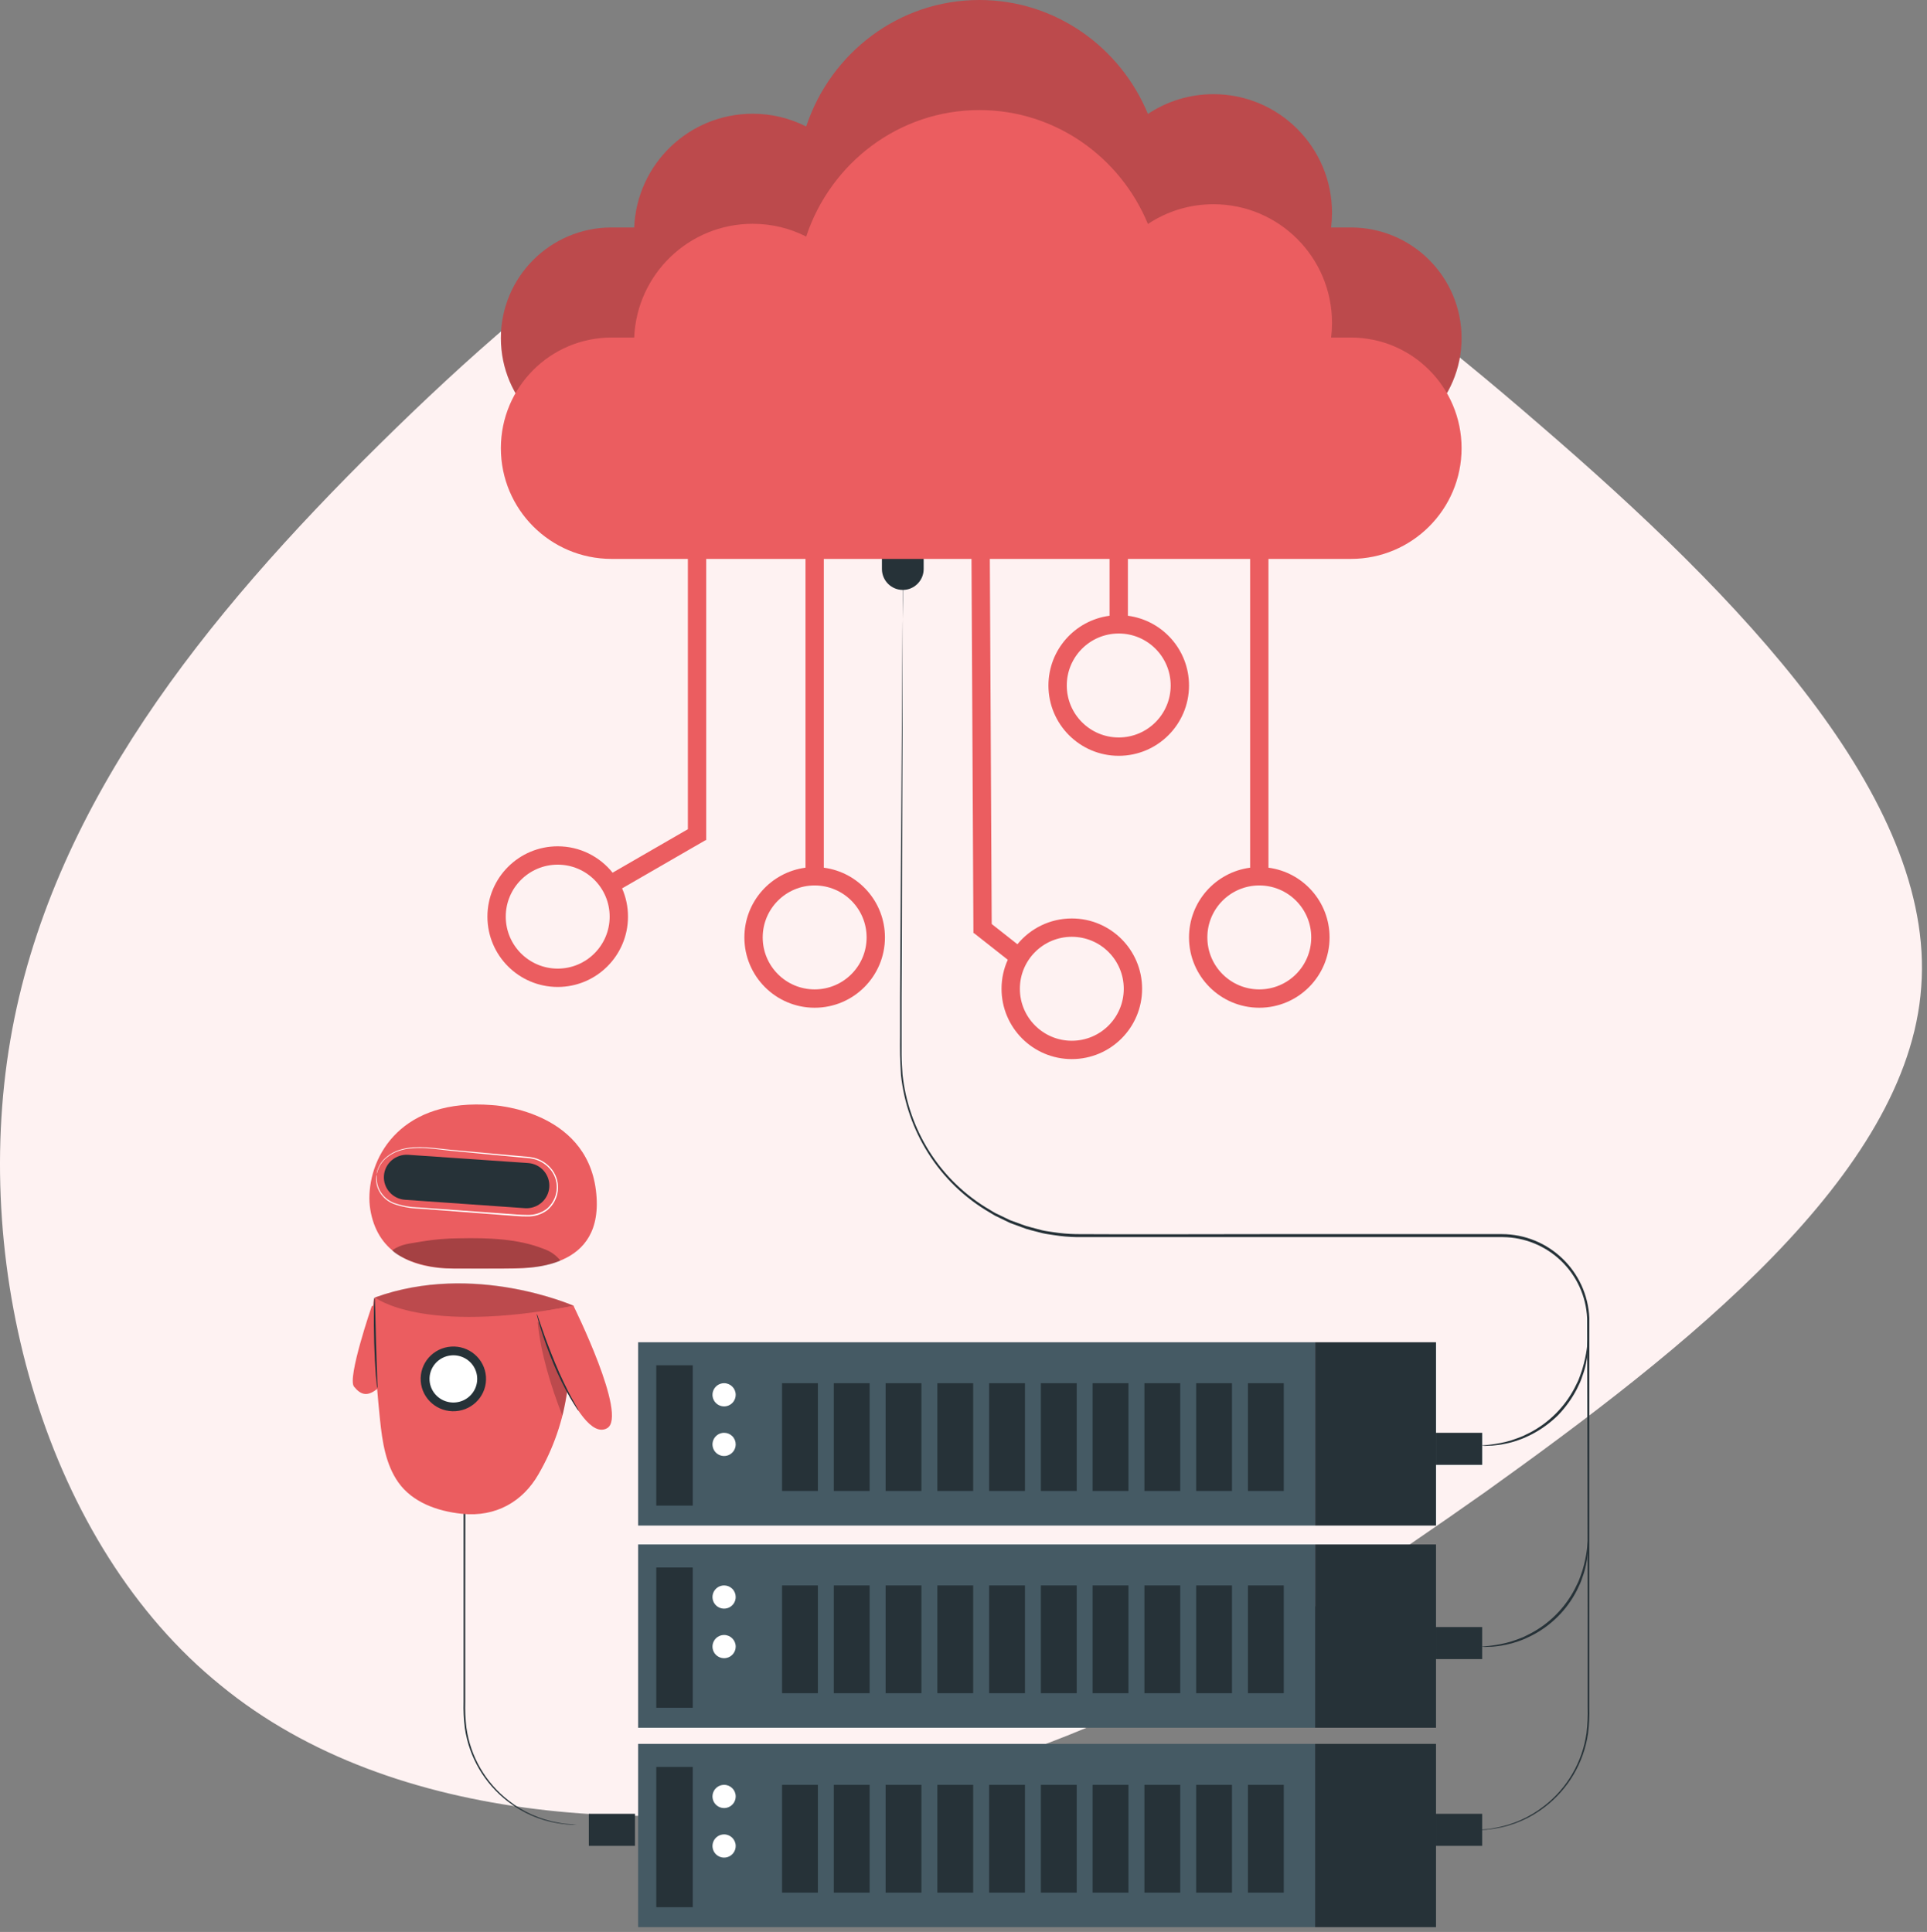<?xml version="1.0" encoding="UTF-8"?>
<svg width="362px" height="363px" viewBox="0 0 362 363" version="1.1" xmlns="http://www.w3.org/2000/svg" xmlns:xlink="http://www.w3.org/1999/xlink">
    <rect x="0" y="0" width="362" height="363" fill="#808080" stroke="none"/>
    <title>Image 2</title>
    <g id="Page-1" stroke="none" stroke-width="1" fill="none" fill-rule="evenodd">
        <g id="SFMC_V03" transform="translate(-814, -4618)">
            <g id="Group-11" transform="translate(123, 4618)">
                <g id="Image-2" transform="translate(691, 0)">
                    <g id="Image" transform="translate(0, 21.706)" fill="#FEF2F2" fill-rule="nonzero">
                        <path d="M289.299,58.153 C326.574,90.271 363.624,128.271 360.913,163.782 C358.428,199.068 316.408,231.865 279.133,258.555 C241.631,285.019 208.874,305.602 167.08,314.649 C125.061,323.697 74.004,321.661 41.473,294.971 C8.716,268.507 -5.517,217.389 1.938,173.735 C9.393,130.08 38.536,94.116 71.293,61.772 C104.051,29.427 139.971,0.927 177.02,0.022 C214.07,-0.882 252.023,25.808 289.299,58.153 Z" id="Path"></path>
                    </g>
                    <g id="Group-54" transform="translate(62, 0)">
                        <g id="Group-49" transform="translate(0, 99.526)" fill-rule="nonzero">
                            <g id="freepik--Server--inject-3" transform="translate(25.073, 0)">
                                <rect id="Rectangle" fill="#455A64" x="32.803" y="152.68" width="127.17" height="34.44"></rect>
                                <rect id="Rectangle" fill="#263238" x="36.213" y="157.01" width="6.85" height="26.36"></rect>
                                <path d="M51.133,162.55 C51.133,163.433 50.601,164.228 49.785,164.565 C48.969,164.902 48.031,164.713 47.408,164.088 C46.786,163.462 46.602,162.523 46.942,161.709 C47.283,160.895 48.081,160.366 48.963,160.37 C50.163,160.376 51.133,161.35 51.133,162.55 Z" id="Path" fill="#FFFFFF"></path>
                                <path d="M51.133,171.87 C51.133,172.753 50.601,173.548 49.785,173.885 C48.969,174.222 48.031,174.033 47.408,173.408 C46.786,172.782 46.602,171.843 46.942,171.029 C47.283,170.215 48.081,169.686 48.963,169.69 C49.541,169.69 50.094,169.92 50.501,170.329 C50.909,170.738 51.136,171.293 51.133,171.87 Z" id="Path" fill="#FFFFFF"></path>
                                <rect id="Rectangle" fill="#263238" x="59.843" y="160.37" width="6.73" height="20.25"></rect>
                                <rect id="Rectangle" fill="#263238" x="69.563" y="160.37" width="6.73" height="20.25"></rect>
                                <rect id="Rectangle" fill="#263238" x="79.293" y="160.37" width="6.73" height="20.25"></rect>
                                <rect id="Rectangle" fill="#263238" x="89.013" y="160.37" width="6.73" height="20.25"></rect>
                                <rect id="Rectangle" fill="#263238" x="98.743" y="160.37" width="6.73" height="20.25"></rect>
                                <rect id="Rectangle" fill="#263238" x="108.463" y="160.37" width="6.73" height="20.25"></rect>
                                <rect id="Rectangle" fill="#263238" x="118.183" y="160.37" width="6.73" height="20.25"></rect>
                                <rect id="Rectangle" fill="#263238" x="127.913" y="160.37" width="6.73" height="20.25"></rect>
                                <rect id="Rectangle" fill="#263238" x="137.633" y="160.37" width="6.73" height="20.25"></rect>
                                <rect id="Rectangle" fill="#263238" x="147.363" y="160.37" width="6.73" height="20.25"></rect>
                                <rect id="Rectangle" fill="#263238" x="159.973" y="152.68" width="22.72" height="34.44"></rect>
                                <rect id="Rectangle" fill="#455A64" x="32.803" y="190.67" width="127.17" height="34.44"></rect>
                                <rect id="Rectangle" fill="#263238" x="36.213" y="195" width="6.85" height="26.36"></rect>
                                <path d="M51.133,200.55 C51.133,201.433 50.601,202.228 49.785,202.565 C48.969,202.902 48.031,202.713 47.408,202.088 C46.786,201.462 46.602,200.523 46.942,199.709 C47.283,198.895 48.081,198.366 48.963,198.37 C49.541,198.37 50.094,198.6 50.501,199.009 C50.909,199.418 51.136,199.973 51.133,200.55 Z" id="Path" fill="#FFFFFF"></path>
                                <path d="M51.133,209.86 C51.133,210.743 50.601,211.538 49.785,211.875 C48.969,212.212 48.031,212.023 47.408,211.398 C46.786,210.772 46.602,209.833 46.942,209.019 C47.283,208.205 48.081,207.676 48.963,207.68 C50.163,207.686 51.133,208.66 51.133,209.86 Z" id="Path" fill="#FFFFFF"></path>
                                <rect id="Rectangle" fill="#263238" x="59.843" y="198.37" width="6.73" height="20.25"></rect>
                                <rect id="Rectangle" fill="#263238" x="69.563" y="198.37" width="6.73" height="20.25"></rect>
                                <rect id="Rectangle" fill="#263238" x="79.293" y="198.37" width="6.73" height="20.25"></rect>
                                <rect id="Rectangle" fill="#263238" x="89.013" y="198.37" width="6.73" height="20.25"></rect>
                                <rect id="Rectangle" fill="#263238" x="98.743" y="198.37" width="6.73" height="20.25"></rect>
                                <rect id="Rectangle" fill="#263238" x="108.463" y="198.37" width="6.73" height="20.25"></rect>
                                <rect id="Rectangle" fill="#263238" x="118.183" y="198.37" width="6.73" height="20.25"></rect>
                                <rect id="Rectangle" fill="#263238" x="127.913" y="198.37" width="6.73" height="20.25"></rect>
                                <rect id="Rectangle" fill="#263238" x="137.633" y="198.37" width="6.73" height="20.25"></rect>
                                <rect id="Rectangle" fill="#263238" x="147.363" y="198.37" width="6.73" height="20.25"></rect>
                                <rect id="Rectangle" fill="#263238" x="159.973" y="190.67" width="22.72" height="34.44"></rect>
                                <rect id="Rectangle" fill="#455A64" x="32.803" y="228.14" width="127.17" height="34.44"></rect>
                                <rect id="Rectangle" fill="#263238" x="36.213" y="232.47" width="6.85" height="26.36"></rect>
                                <path d="M51.133,238.01 C51.137,238.894 50.608,239.692 49.792,240.032 C48.977,240.372 48.037,240.186 47.412,239.561 C46.787,238.937 46.601,237.997 46.941,237.181 C47.281,236.366 48.08,235.836 48.963,235.84 C50.162,235.84 51.133,236.812 51.133,238.01 Z" id="Path" fill="#FFFFFF"></path>
                                <path d="M51.133,247.33 C51.133,248.213 50.601,249.008 49.785,249.345 C48.969,249.682 48.031,249.493 47.408,248.868 C46.786,248.242 46.602,247.303 46.942,246.489 C47.283,245.675 48.081,245.146 48.963,245.15 C50.163,245.156 51.133,246.13 51.133,247.33 Z" id="Path" fill="#FFFFFF"></path>
                                <rect id="Rectangle" fill="#263238" x="59.843" y="235.84" width="6.73" height="20.25"></rect>
                                <rect id="Rectangle" fill="#263238" x="69.563" y="235.84" width="6.73" height="20.25"></rect>
                                <rect id="Rectangle" fill="#263238" x="79.293" y="235.84" width="6.73" height="20.25"></rect>
                                <rect id="Rectangle" fill="#263238" x="89.013" y="235.84" width="6.73" height="20.25"></rect>
                                <rect id="Rectangle" fill="#263238" x="98.743" y="235.84" width="6.73" height="20.25"></rect>
                                <rect id="Rectangle" fill="#263238" x="108.463" y="235.84" width="6.73" height="20.25"></rect>
                                <rect id="Rectangle" fill="#263238" x="118.183" y="235.84" width="6.73" height="20.25"></rect>
                                <rect id="Rectangle" fill="#263238" x="127.913" y="235.84" width="6.73" height="20.25"></rect>
                                <rect id="Rectangle" fill="#263238" x="137.633" y="235.84" width="6.73" height="20.25"></rect>
                                <rect id="Rectangle" fill="#263238" x="147.363" y="235.84" width="6.73" height="20.25"></rect>
                                <rect id="Rectangle" fill="#263238" x="159.973" y="228.14" width="22.72" height="34.44"></rect>
                                <rect id="Rectangle" fill="#263238" x="182.693" y="169.69" width="8.67" height="6.02"></rect>
                                <path d="M78.603,7.39 L78.603,0.92 C78.603,0.412 79.015,0 79.523,0 L85.523,0 C86.031,0 86.443,0.412 86.443,0.92 L86.443,7.39 C86.443,9.56 84.684,11.32 82.513,11.32 L82.513,11.32 C80.351,11.309 78.603,9.553 78.603,7.39 L78.603,7.39 Z" id="Path" fill="#263238"></path>
                                <rect id="Rectangle" fill="#263238" x="182.693" y="206.19" width="8.67" height="6.02"></rect>
                                <rect id="Rectangle" fill="#263238" x="182.693" y="241.28" width="8.67" height="6.02"></rect>
                                <rect id="Rectangle" fill="#263238" x="23.543" y="241.28" width="8.67" height="6.02"></rect>
                                <path d="M211.253,189.97 C211.302,190.379 211.302,190.791 211.253,191.2 C211.264,191.685 211.233,192.17 211.163,192.65 C211.099,193.286 210.995,193.917 210.853,194.54 C210.699,195.306 210.485,196.058 210.213,196.79 C210.073,197.18 209.953,197.6 209.763,198.01 L209.173,199.26 C207.299,202.952 204.297,205.95 200.603,207.82 L199.353,208.41 C198.953,208.6 198.533,208.72 198.143,208.87 C197.409,209.132 196.657,209.342 195.893,209.5 C195.267,209.642 194.632,209.745 193.993,209.81 C193.517,209.88 193.035,209.91 192.553,209.9 C192.145,209.95 191.732,209.95 191.323,209.9 C191.323,209.78 193.083,209.84 195.813,209.18 C196.554,209 197.282,208.773 197.993,208.5 C198.373,208.34 198.783,208.22 199.173,208.03 L200.383,207.43 C203.958,205.562 206.875,202.645 208.743,199.07 C208.953,198.66 209.143,198.26 209.343,197.86 C209.543,197.46 209.653,197.06 209.813,196.68 C210.086,195.969 210.313,195.24 210.493,194.5 C211.193,191.73 211.133,189.96 211.253,189.97 Z" id="Path" fill="#263238"></path>
                                <path d="M211.253,152.14 C211.302,152.549 211.302,152.961 211.253,153.37 C211.264,153.855 211.233,154.34 211.163,154.82 C211.099,155.459 210.995,156.094 210.853,156.72 C210.698,157.482 210.484,158.231 210.213,158.96 C210.073,159.35 209.953,159.77 209.763,160.18 L209.173,161.43 C208.222,163.262 207.01,164.947 205.573,166.43 C204.094,167.871 202.409,169.084 200.573,170.03 L199.323,170.62 C198.923,170.81 198.503,170.93 198.113,171.08 C197.38,171.346 196.628,171.557 195.863,171.71 C195.238,171.857 194.603,171.96 193.963,172.02 C193.487,172.09 193.005,172.12 192.523,172.11 C192.115,172.16 191.702,172.16 191.293,172.11 C191.293,171.99 193.053,172.05 195.783,171.4 C196.525,171.221 197.254,170.991 197.963,170.71 C198.364,170.573 198.758,170.416 199.143,170.24 L200.353,169.65 C203.922,167.774 206.837,164.859 208.713,161.29 C208.923,160.87 209.113,160.47 209.313,160.08 C209.513,159.69 209.623,159.27 209.783,158.89 C210.058,158.179 210.285,157.451 210.463,156.71 C211.193,153.91 211.133,152.14 211.253,152.14 Z" id="Path" fill="#263238"></path>
                                <path d="M82.493,9.67 C82.493,9.67 82.493,9.98 82.493,10.58 C82.493,11.18 82.493,12.1 82.493,13.27 L82.493,23.59 C82.493,32.59 82.433,45.59 82.393,61.59 C82.393,69.59 82.333,78.39 82.293,87.81 C82.293,90.17 82.293,92.567 82.293,95 C82.293,96.22 82.293,97.45 82.293,98.68 C82.293,99.91 82.403,101.15 82.473,102.39 C83.028,107.504 84.737,112.424 87.473,116.78 C90.356,121.36 94.314,125.167 99.003,127.87 C99.303,128.05 99.593,128.24 99.893,128.4 L100.833,128.85 L102.703,129.75 L104.703,130.48 C105.354,130.738 106.022,130.949 106.703,131.11 L108.703,131.64 C109.383,131.81 110.093,131.87 110.793,131.99 C112.2,132.209 113.62,132.332 115.043,132.36 C126.573,132.43 138.523,132.36 150.743,132.36 L195.043,132.36 C203.863,132.368 211.113,139.318 211.493,148.13 C211.493,169.34 211.493,188.43 211.493,204.47 C211.493,208.47 211.493,212.3 211.493,215.91 C211.493,217.71 211.493,219.47 211.493,221.17 C211.543,222.84 211.463,224.512 211.253,226.17 C210.46,231.654 207.553,236.611 203.153,239.98 C200.409,242.108 197.173,243.511 193.743,244.06 C193.153,244.14 192.643,244.23 192.193,244.27 L191.073,244.32 L190.153,244.32 C190.153,244.32 190.463,244.32 191.063,244.24 L192.193,244.17 C192.633,244.17 193.143,244.03 193.723,243.94 C197.118,243.35 200.313,241.927 203.023,239.8 C207.354,236.447 210.203,231.534 210.963,226.11 C211.159,224.481 211.233,222.84 211.183,221.2 C211.183,219.5 211.183,217.74 211.183,215.94 C211.183,212.33 211.183,208.51 211.183,204.5 C211.183,188.5 211.123,169.38 211.083,148.19 C210.695,139.69 203.722,132.98 195.213,132.92 L150.913,132.92 C138.683,132.92 126.753,132.92 115.203,132.92 C113.76,132.894 112.319,132.767 110.893,132.54 C110.183,132.42 109.463,132.35 108.763,132.18 L106.693,131.65 C106.011,131.483 105.343,131.266 104.693,131 L102.693,130.27 L100.793,129.35 L99.843,128.89 L98.943,128.35 C94.189,125.606 90.179,121.74 87.263,117.09 C84.482,112.673 82.745,107.68 82.183,102.49 C82.123,101.23 82.043,99.97 82.013,98.73 C81.983,97.49 82.013,96.27 82.013,95.05 C82.013,92.62 82.013,90.22 82.013,87.86 C82.073,78.44 82.123,69.65 82.173,61.64 C82.283,45.64 82.373,32.64 82.443,23.64 C82.443,19.17 82.513,15.69 82.543,13.32 C82.543,12.14 82.543,11.25 82.543,10.63 C82.543,10.01 82.493,9.67 82.493,9.67 Z" id="Path" fill="#263238"></path>
                                <path d="M129.493,147.13 C129.493,168.34 129.493,187.43 129.493,203.47 C129.493,207.47 129.493,211.3 129.493,214.91 C129.493,216.71 129.493,218.47 129.493,220.17 C129.543,221.84 129.463,223.512 129.253,225.17 C128.46,230.654 125.553,235.611 121.153,238.98 C118.409,241.108 115.173,242.511 111.743,243.06 C111.153,243.14 110.643,243.23 110.193,243.27 L109.073,243.32 L108.153,243.32 C108.153,243.32 108.463,243.32 109.063,243.24 L110.193,243.17 C110.633,243.17 111.143,243.03 111.723,242.94 C115.118,242.35 118.313,240.927 121.023,238.8 C125.354,235.447 128.203,230.534 128.963,225.11 C129.159,223.481 129.233,221.84 129.183,220.2 C129.183,218.5 129.183,216.74 129.183,214.94 C129.183,211.33 129.183,207.51 129.183,203.5 C129.183,187.5 129.123,168.38 129.083,147.19" id="Shape" fill="#263238" transform="translate(64.754, 125.995) scale(-1, 1) translate(-64.754, -125.995)"></path>
                            </g>
                            <g id="Data-extraction-pana" transform="translate(-0.042, 108)">
                                <path d="M30.488,0.116 C30.488,0.116 48.094,0.899 49.988,16.122 C51.883,31.346 37.035,30.793 32.708,30.839 C30.761,30.839 26.879,30.839 23.217,30.839 C15.441,30.799 9.26,27.91 7.718,20.361 C7.536,19.477 7.44,18.578 7.432,17.676 C7.412,9.455 13.62,-1.233 30.488,0.116 Z" id="Path" fill="#EB5D60"></path>
                                <path d="M14.132,17.906 L36.649,19.486 C37.786,19.565 38.907,19.193 39.767,18.452 C40.626,17.712 41.152,16.662 41.229,15.537 L41.229,15.537 C41.309,14.411 40.933,13.3 40.185,12.45 C39.437,11.599 38.378,11.078 37.241,11.002 L14.736,9.455 C13.601,9.376 12.48,9.748 11.621,10.489 C10.763,11.23 10.239,12.279 10.164,13.404 L10.164,13.404 C10.012,15.73 11.784,17.741 14.132,17.906 Z" id="Path" fill="#263238"></path>
                                <g id="Group" opacity="0.3" transform="translate(11.732, 25.119)" fill="#000000">
                                    <path d="M0,2.271 C1.834,1.014 3.23,1.06 5.556,0.625 C7.891,0.235 10.254,0.035 12.621,0.026 C18.078,-0.092 23.714,0.125 28.413,2.001 C29.663,2.416 30.764,3.182 31.583,4.206 C31.583,4.206 29.324,5.423 24.678,5.608 C20.238,5.779 10.94,5.68 10.94,5.68 C8.294,5.653 5.675,5.151 3.21,4.199 C0.266,2.962 0,2.271 0,2.271 Z" id="Path"></path>
                                </g>
                                <path d="M8.775,13.128 C8.713,13.393 8.684,13.665 8.688,13.937 C8.678,14.721 8.861,15.496 9.22,16.195 C9.799,17.309 10.761,18.181 11.932,18.656 C13.481,19.219 15.113,19.526 16.763,19.565 L29.518,20.539 L33.2,20.822 C34.456,20.901 35.739,21.052 37.061,21.039 C38.436,21.087 39.786,20.664 40.883,19.841 C43.131,17.949 43.528,14.662 41.793,12.299 C40.973,11.2 39.802,10.407 38.47,10.048 C37.831,9.896 37.179,9.803 36.523,9.771 L34.622,9.6 L30.94,9.264 L24.167,8.646 C22.027,8.494 20.06,8.179 18.232,8.067 C17.365,8.011 16.494,8.011 15.627,8.067 C14.85,8.113 14.08,8.247 13.334,8.468 C12.128,8.81 11.03,9.451 10.144,10.331 C9.603,10.893 9.197,11.567 8.954,12.305 C8.892,12.497 8.846,12.692 8.814,12.891 C8.809,12.959 8.809,13.027 8.814,13.095 C8.814,13.095 8.861,12.819 9.034,12.318 C9.288,11.59 9.704,10.926 10.25,10.377 C11.131,9.527 12.215,8.911 13.4,8.587 C14.138,8.374 14.899,8.25 15.667,8.218 C16.528,8.159 17.391,8.159 18.252,8.218 C20.06,8.336 22.034,8.666 24.167,8.83 L30.973,9.488 L34.655,9.837 L36.556,10.015 C37.197,10.044 37.834,10.135 38.457,10.285 C39.725,10.632 40.837,11.393 41.614,12.443 C42.412,13.525 42.763,14.866 42.598,16.195 C42.435,17.522 41.776,18.741 40.75,19.611 C39.702,20.399 38.41,20.803 37.095,20.756 C35.805,20.756 34.516,20.618 33.26,20.539 L29.571,20.275 L16.817,19.354 C15.185,19.327 13.569,19.038 12.031,18.498 C10.892,18.041 9.952,17.203 9.373,16.129 C9.013,15.445 8.818,14.688 8.801,13.918 C8.779,13.655 8.77,13.391 8.775,13.128 Z" id="Path" fill="#FFFFFF"></path>
                                <path d="M8.495,36.255 C7.472,36.624 8.642,51.617 9.433,59.258 C9.858,63.352 10.483,67.603 12.855,70.986 C15.514,74.751 20.166,76.423 24.819,76.91 C31.232,77.568 36.257,74.58 39.168,69.532 C42.002,64.666 43.853,59.301 44.618,53.736 C45.429,47.431 45.947,43.324 45.801,37.809 C45.775,37.835 27.118,29.542 8.495,36.255 Z" id="Path" fill="#EB5D60"></path>
                                <path d="M17.082,52.012 C17.333,55.359 20.276,57.873 23.657,57.627 C27.038,57.38 29.578,54.468 29.332,51.12 C29.086,47.772 26.146,45.254 22.765,45.496 C21.138,45.612 19.625,46.364 18.559,47.587 C17.493,48.809 16.962,50.401 17.082,52.012 Z" id="Path" fill="#263238"></path>
                                <path d="M18.744,51.887 C18.875,53.676 20.082,55.212 21.802,55.776 C23.523,56.341 25.417,55.824 26.601,54.466 C27.786,53.108 28.028,51.177 27.215,49.574 C26.401,47.97 24.692,47.01 22.885,47.141 C20.418,47.32 18.565,49.444 18.744,51.887 L18.744,51.887 Z" id="Path" fill="#FFFFFF"></path>
                                <path d="M19.71,42.79 C19.71,42.79 8.609,33.803 6.65,34.486 C4.691,35.17 3.937,36.208 4.832,38.641 C5.727,41.075 19.673,54.527 19.673,54.527 L19.71,42.79 Z" id="Path" fill="#EB5D60" transform="translate(12.084, 44.488) rotate(-110) translate(-12.084, -44.488)"></path>
                                <g id="Group" opacity="0.2" transform="translate(8.495, 33.581)" fill="#000000">
                                    <path d="M37.279,4.254 C37.279,4.254 18.603,-4.157 0,2.675 C0,2.675 8.7,9.73 37.279,4.254 Z" id="Path"></path>
                                </g>
                                <path d="M8.934,53.348 C8.864,53.135 8.823,52.913 8.814,52.69 C8.761,52.262 8.701,51.637 8.642,50.86 C8.515,49.313 8.402,47.174 8.336,44.811 C8.269,42.449 8.269,40.303 8.289,38.756 C8.289,37.98 8.289,37.355 8.336,36.92 C8.328,36.698 8.353,36.477 8.409,36.262 C8.457,36.478 8.479,36.699 8.476,36.92 C8.476,37.427 8.509,38.039 8.535,38.75 C8.575,40.389 8.628,42.482 8.688,44.798 C8.748,47.115 8.834,49.215 8.888,50.847 C8.888,51.558 8.934,52.163 8.954,52.676 C8.976,52.9 8.97,53.126 8.934,53.348 L8.934,53.348 Z" id="Path" fill="#263238"></path>
                                <g id="Group" opacity="0.2" transform="translate(39.042, 40.889)" fill="#000000">
                                    <path d="M0,0 C0.558,5.798 2.519,12.169 4.652,17.606 C5.031,15.941 5.317,14.315 5.563,12.874 C5.324,11.215 4.234,8.971 3.569,7.437 C2.452,4.962 1.345,2.486 0.246,0.007" id="Path"></path>
                                </g>
                                <path d="M45.775,37.835 C45.775,37.835 56.07,58.6 52.082,60.831 C46.459,63.997 38.683,39.171 38.683,39.171 L42.325,38.454 L45.775,37.835 Z" id="Path" fill="#EB5D60"></path>
                                <path d="M46.765,57.593 C46.581,57.392 46.42,57.171 46.286,56.935 C46.001,56.52 45.622,55.901 45.15,55.118 C43.98,53.072 42.941,50.955 42.039,48.78 C40.976,46.233 40.158,43.877 39.627,42.153 C39.354,41.29 39.155,40.586 39.035,40.099 C38.954,39.849 38.898,39.591 38.869,39.329 C38.996,39.56 39.094,39.805 39.162,40.06 C39.348,40.606 39.58,41.277 39.859,42.08 C40.444,43.778 41.302,46.115 42.358,48.662 C43.415,51.209 44.505,53.433 45.363,55.019 C45.788,55.809 46.147,56.448 46.399,56.882 C46.548,57.104 46.671,57.343 46.765,57.593 L46.765,57.593 Z" id="Path" fill="#263238"></path>
                            </g>
                        </g>
                        <g id="Group-75" transform="translate(29.567, 0)">
                            <path d="M92.418,0 C106.665,0 118.884,8.831 124.078,21.407 C127.604,19.061 131.837,17.694 136.389,17.694 C148.69,17.694 158.661,27.674 158.661,39.984 C158.661,40.918 158.604,41.838 158.492,42.742 L162.204,42.742 C173.689,42.742 183,52.052 183,63.538 C183,75.023 173.689,84.334 162.204,84.334 L23.322,84.334 C11.837,84.334 2.526,75.023 2.526,63.538 C2.526,52.052 11.837,42.742 23.322,42.742 L27.572,42.741 C28.054,30.857 37.833,21.371 49.826,21.371 C53.444,21.371 56.861,22.235 59.882,23.767 C64.458,9.95 77.296,0 92.418,0 Z" id="Combined-Shape" fill="#BC4A4C"></path>
                            <path d="M41.1,103.407 L41.1,157.868 L40.969,157.868 L25.297,166.924 C26.01,168.548 26.405,170.343 26.405,172.23 C26.405,179.528 20.494,185.444 13.203,185.444 C5.911,185.444 0,179.528 0,172.23 C0,164.933 5.911,159.017 13.203,159.017 C17.373,159.017 21.092,160.953 23.512,163.975 L37.656,155.802 L37.656,103.407 L41.1,103.407 Z M13.203,162.464 C7.813,162.464 3.444,166.837 3.444,172.23 C3.444,177.624 7.813,181.997 13.203,181.997 C18.592,181.997 22.961,177.624 22.961,172.23 C22.961,166.837 18.592,162.464 13.203,162.464 Z" id="Combined-Shape" fill="#EB5D60"></path>
                            <path d="M63.194,103.407 L63.194,163.035 C69.672,163.88 74.675,169.424 74.675,176.137 C74.675,183.434 68.764,189.35 61.472,189.35 C54.181,189.35 48.27,183.434 48.27,176.137 C48.27,169.424 53.272,163.88 59.75,163.035 L59.75,103.407 L63.194,103.407 Z M61.472,166.371 C56.083,166.371 51.714,170.743 51.714,176.137 C51.714,181.531 56.083,185.903 61.472,185.903 C66.862,185.903 71.231,181.531 71.231,176.137 C71.231,170.743 66.862,166.371 61.472,166.371 Z M146.721,103.407 L146.721,163.035 C153.199,163.88 158.202,169.424 158.202,176.137 C158.202,183.434 152.291,189.35 144.999,189.35 C137.708,189.35 131.797,183.434 131.797,176.137 C131.797,169.424 136.799,163.88 143.277,163.035 L143.277,103.407 L146.721,103.407 Z M144.999,166.371 C139.61,166.371 135.241,170.743 135.241,176.137 C135.241,181.531 139.61,185.903 144.999,185.903 C150.389,185.903 154.758,181.531 154.758,176.137 C154.758,170.743 150.389,166.371 144.999,166.371 Z M120.316,102.028 L120.316,115.698 C126.794,116.542 131.797,122.086 131.797,128.799 C131.797,136.097 125.886,142.013 118.594,142.013 C111.302,142.013 105.391,136.097 105.391,128.799 C105.391,122.086 110.394,116.542 116.872,115.698 L116.872,102.028 L120.316,102.028 Z M118.594,119.033 C113.205,119.033 108.836,123.406 108.836,128.799 C108.836,134.193 113.205,138.566 118.594,138.566 C123.984,138.566 128.353,134.193 128.353,128.799 C128.353,123.406 123.984,119.033 118.594,119.033 Z" id="Combined-Shape-Copy-3" fill="#EB5D60"></path>
                            <path d="M122.984,103.407 L122.612,175.331 L122.508,175.331 L116.159,180.336 C116.912,181.998 117.331,183.843 117.331,185.787 C117.331,193.084 111.42,199 104.129,199 C96.837,199 90.926,193.084 90.926,185.787 C90.926,178.489 96.837,172.574 104.129,172.574 C108.248,172.574 111.927,174.462 114.348,177.421 L119.177,173.614 L119.539,103.407 L122.984,103.407 Z M104.129,176.021 C98.739,176.021 94.37,180.393 94.37,185.787 C94.37,191.181 98.739,195.553 104.129,195.553 C109.518,195.553 113.887,191.181 113.887,185.787 C113.887,180.393 109.518,176.021 104.129,176.021 Z" id="Combined-Shape-Copy-2" fill="#EB5D60" transform="translate(106.955, 151.204) scale(-1, 1) translate(-106.955, -151.204)"></path>
                            <path d="M92.418,20.681 C106.665,20.681 118.884,29.512 124.078,42.088 C127.604,39.742 131.837,38.376 136.389,38.376 C148.69,38.376 158.661,48.355 158.661,60.666 C158.661,61.599 158.604,62.52 158.492,63.423 L162.204,63.423 C173.689,63.423 183,72.734 183,84.219 C183,95.705 173.689,105.016 162.204,105.016 L23.322,105.016 C11.837,105.016 2.526,95.705 2.526,84.219 C2.526,72.734 11.837,63.423 23.322,63.423 L27.572,63.422 C28.054,51.539 37.833,42.052 49.826,42.052 C53.444,42.052 56.861,42.916 59.882,44.449 C64.458,30.632 77.296,20.681 92.418,20.681 Z" id="Combined-Shape" fill="#EB5D60"></path>
                        </g>
                    </g>
                </g>
            </g>
        </g>
    </g>
</svg>